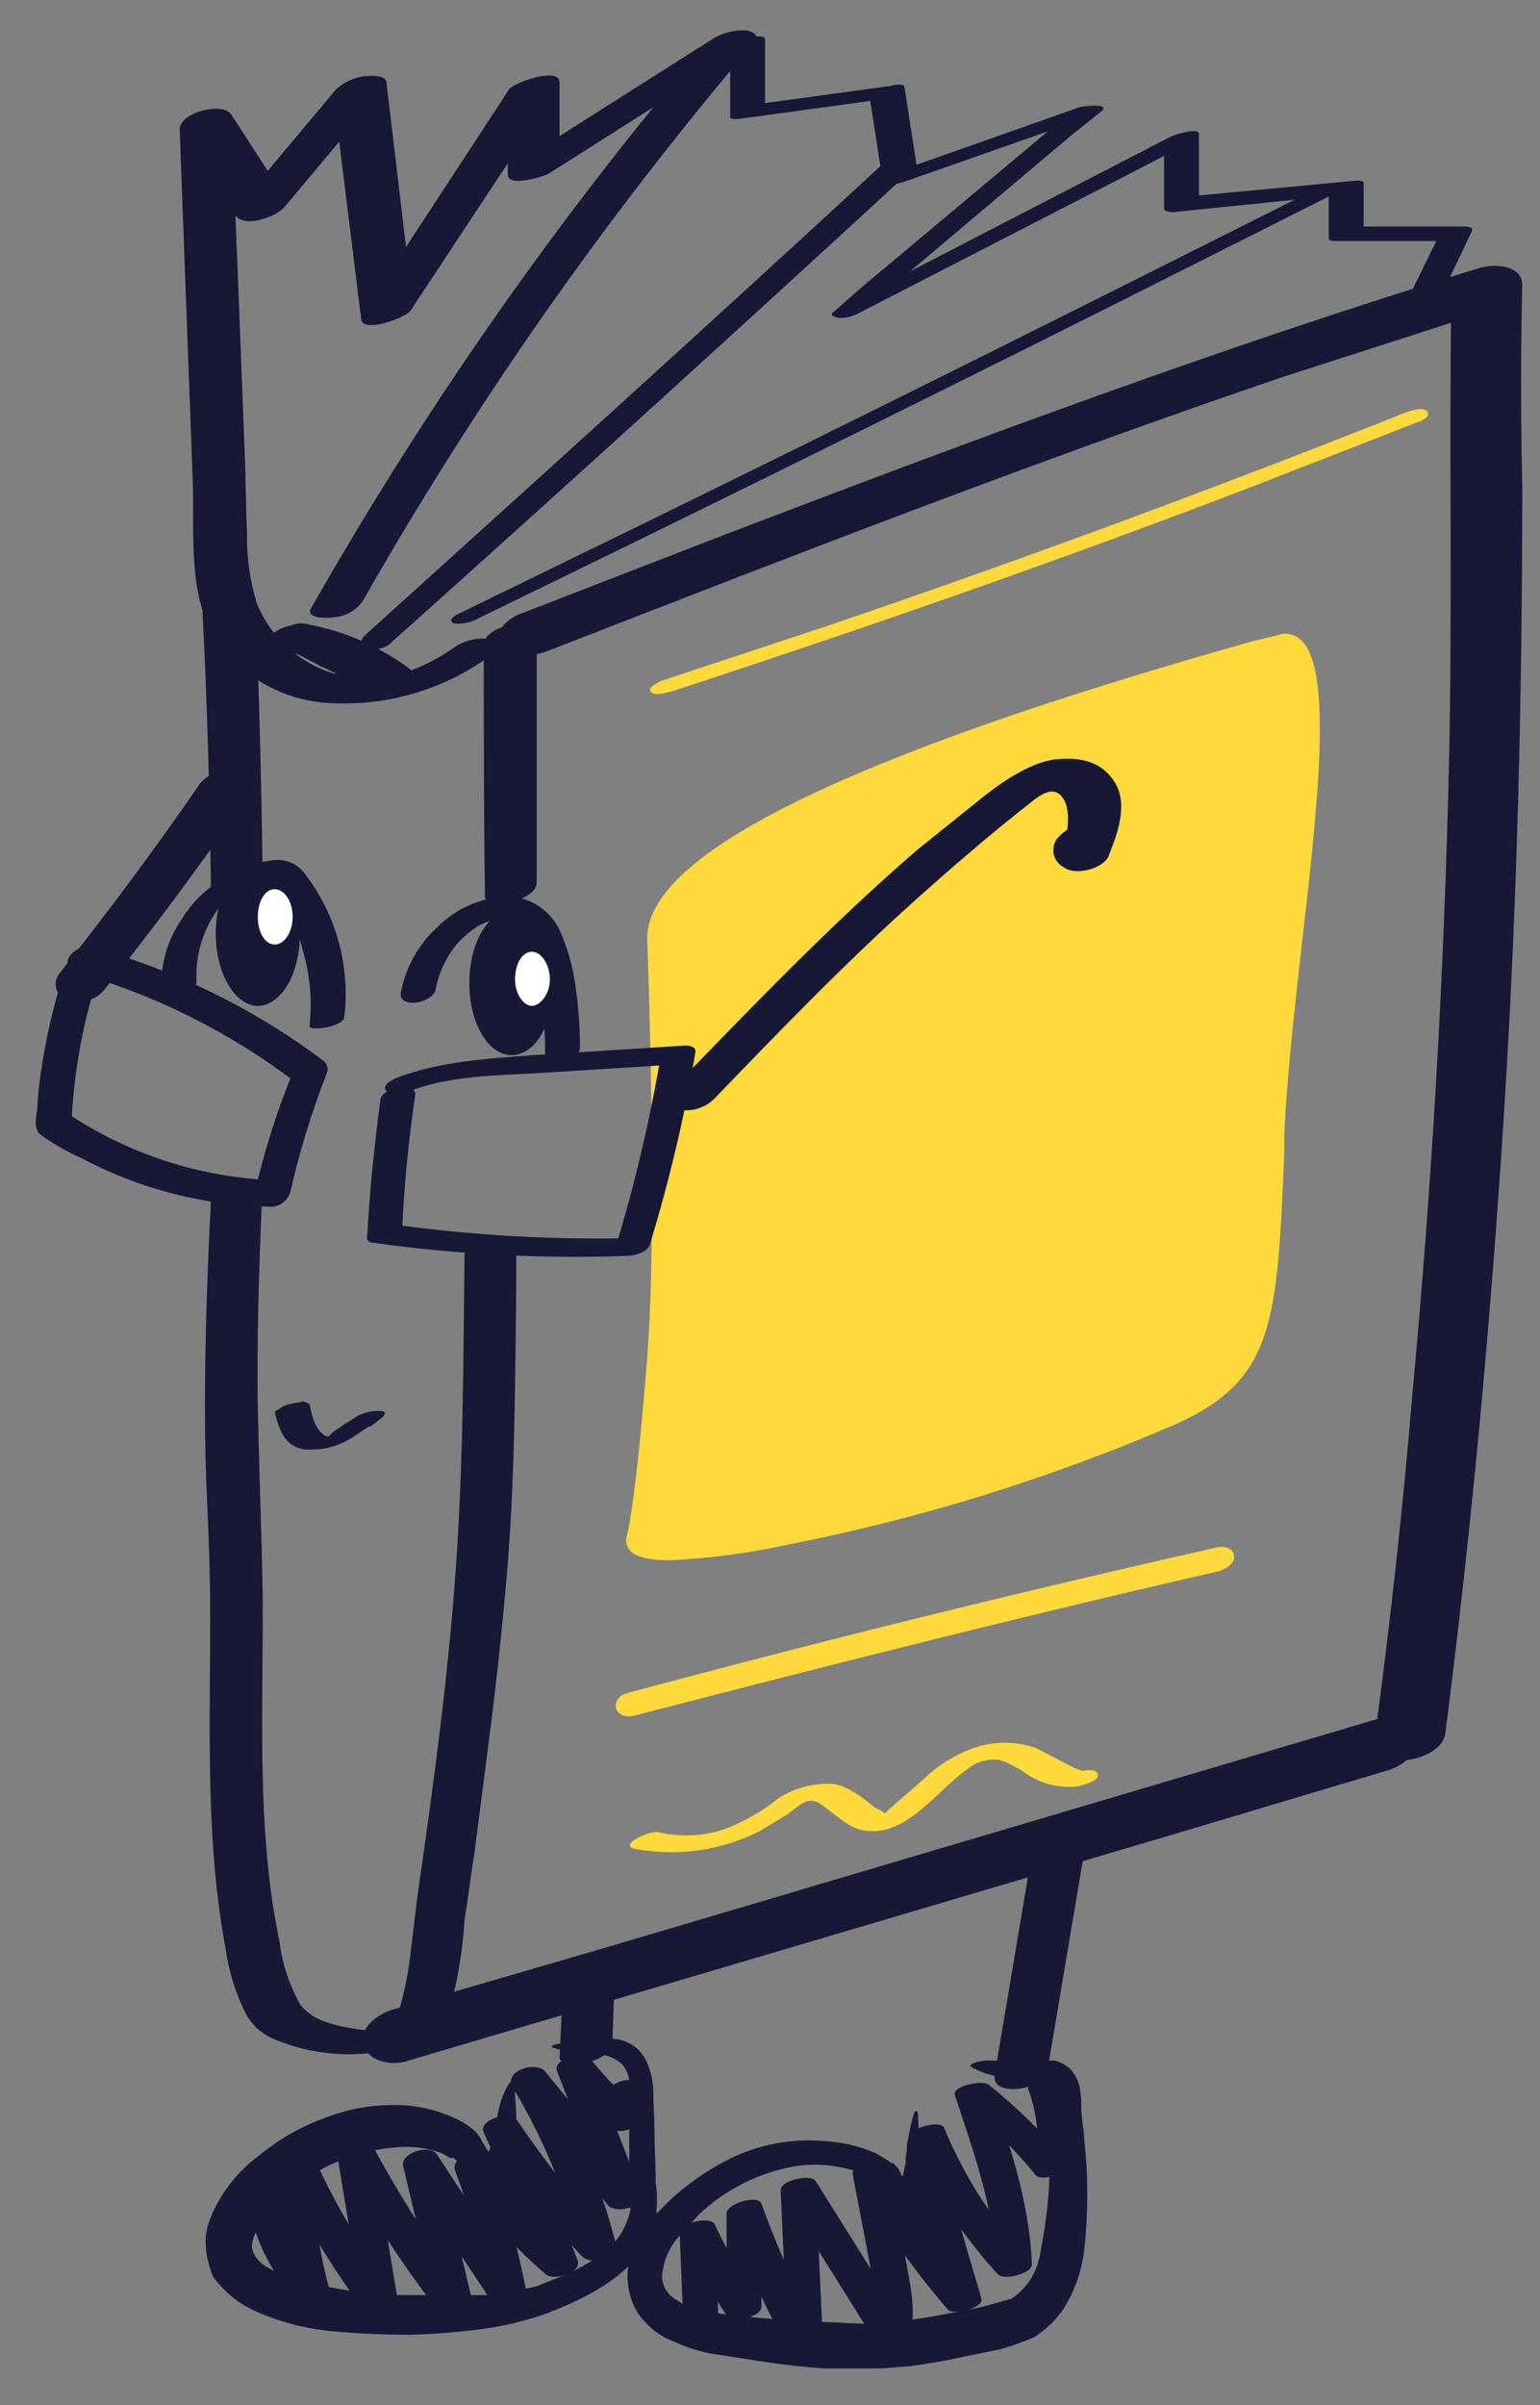 <svg width="41" height="64" viewBox="0 0 41 64" fill="none" xmlns="http://www.w3.org/2000/svg">
<rect x="0" y="0" width="41" height="64" fill="#808080" stroke="none"/>
<g id="book">
<path id="Vector" d="M12.048 17.26C11.152 17.868 10.096 18.252 9.04 17.964C8.547 17.84 8.09 17.602 7.706 17.268C7.322 16.935 7.023 16.515 6.832 16.044C6.65 15.431 6.564 14.795 6.576 14.156C6.544 13.452 6.544 12.716 6.512 12.012L6.352 7.82L6.16 3.052L4.784 3.436L6.256 5.708C6.48 6.092 7.344 5.772 7.568 5.516L10.224 2.348L8.88 2.54L9.616 8.492C9.648 8.876 10.8 8.46 10.928 8.268L14.352 3.084L14.832 2.348L13.52 2.54V4.652C13.52 5.004 14.512 4.684 14.608 4.62L19.856 1.292L18.8 1.164C14.826 5.835 11.301 10.871 8.272 16.204C8.144 16.46 8.752 16.46 8.848 16.428C9.004 16.422 9.156 16.382 9.294 16.31C9.433 16.238 9.553 16.136 9.648 16.012C12.648 10.734 16.141 5.752 20.08 1.132C20.24 0.94 20.048 0.844 19.888 0.812C19.587 0.792 19.287 0.858 19.024 1.004L13.776 4.332L14.896 4.268V2.188C14.896 1.772 13.68 2.188 13.552 2.38L10.16 7.564L9.68 8.3L10.992 8.108L10.288 2.188C10.256 1.964 9.808 2.028 9.68 2.028C9.406 2.072 9.15 2.194 8.944 2.38L6.288 5.548L7.632 5.324L6.16 3.052C5.936 2.7 4.784 2.988 4.784 3.436L5.136 12.94C5.168 14.284 5.008 15.916 5.776 17.068C6.108 17.533 6.538 17.92 7.036 18.201C7.533 18.483 8.086 18.654 8.656 18.7C10.259 18.821 11.851 18.355 13.136 17.388C13.36 17.228 13.264 17.036 13.008 17.004C12.667 16.96 12.322 17.052 12.048 17.26Z" fill="#171736"/>
<path id="Vector_2" d="M14.288 23.468V16.78C14.288 16.396 12.88 16.62 12.88 17.164C12.88 19.372 12.88 21.612 12.912 23.852C12.912 24.236 14.32 23.98 14.288 23.468Z" fill="#171736"/>
<path id="Vector_3" d="M5.616 31.948C5.52 33.804 5.456 35.628 5.456 37.484C5.456 39.34 5.552 40.396 5.584 41.868C5.648 45.164 5.392 48.556 6 51.82C6.083 52.433 6.267 53.027 6.544 53.58C6.864 54.156 7.312 54.284 7.92 54.476C9.456 54.892 11.632 54.7 12.112 52.908C12.244 52.307 12.33 51.698 12.368 51.084C12.464 50.508 12.528 49.932 12.624 49.356L13.008 46.38C13.2 44.908 13.36 43.436 13.488 41.964C13.712 39.404 13.712 36.812 13.744 34.252V33.004C13.744 32.748 12.368 32.972 12.368 33.388C12.336 35.98 12.336 38.54 12.176 41.132C11.984 44.236 11.568 47.308 11.12 50.412L10.928 51.98C10.871 52.512 10.764 53.037 10.608 53.548C10.502 53.752 10.348 53.928 10.16 54.06C10.288 53.996 10.192 54.06 10.064 54.06L9.52 53.996C8.976 53.9 8.336 53.804 7.984 53.324C7.699 52.809 7.514 52.244 7.44 51.66C6.8 48.588 7.024 45.388 6.992 42.284C6.96 40.652 6.896 39.052 6.864 37.452C6.832 35.852 6.896 33.516 6.992 31.564C7.024 31.34 5.648 31.5 5.616 31.948Z" fill="#171736"/>
<path id="Vector_4" d="M5.392 16.3C5.52 18.732 5.584 21.196 5.616 23.628C5.616 23.948 7.024 23.724 6.992 23.276C6.96 20.812 6.896 18.38 6.8 15.916C6.8 15.628 5.392 15.852 5.392 16.3Z" fill="#171736"/>
<path id="Vector_5" d="M10.768 54.86L31.12 48.844L36.912 47.116C37.296 47.02 37.808 46.668 37.68 46.188C37.552 45.708 36.944 45.644 36.56 45.772L16.24 51.788L10.416 53.484C10.032 53.612 9.552 53.964 9.68 54.412C9.808 54.86 10.416 54.956 10.768 54.86Z" fill="#171736"/>
<path id="Vector_6" d="M38.48 46.124C39.184 40.62 39.696 35.084 40.048 29.516C40.4 23.948 40.528 18.444 40.528 12.876C40.485 11.127 40.485 9.367 40.528 7.596C40.528 7.052 39.824 7.02 39.44 7.116C32.624 9.196 25.936 11.692 19.312 14.22L13.776 16.364C13.488 16.492 13.072 16.876 13.328 17.228C13.584 17.58 14.224 17.452 14.576 17.324C21.072 14.796 27.568 12.268 34.16 10.028L39.728 8.236L38.64 7.788C38.576 11.98 38.672 16.172 38.576 20.364C38.448 25.9 38.128 31.436 37.616 36.94C37.36 40.076 37.008 43.212 36.592 46.316C36.496 47.18 38.384 46.892 38.48 46.124Z" fill="#171736"/>
<path id="Vector_7" d="M7.376 17.324H7.632L7.952 17.42L8.56 17.74C8.765 17.82 8.959 17.928 9.136 18.06C9.2 18.06 9.2 18.092 9.168 18.06H9.232L9.392 18.156L9.648 18.38C9.904 18.572 10.32 18.476 10.576 18.38C10.832 18.284 11.184 18.028 10.96 17.836C10.158 17.229 9.227 16.812 8.24 16.62C8.071 16.566 7.888 16.577 7.728 16.652C7.55 16.68 7.384 16.758 7.248 16.876C7.204 16.909 7.168 16.953 7.146 17.003C7.124 17.054 7.115 17.109 7.12 17.164C7.152 17.26 7.28 17.292 7.376 17.324Z" fill="#171736"/>
<path id="Vector_8" d="M19.44 1.292V3.116C19.44 3.212 19.76 3.148 19.792 3.148L23.536 2.636L23.152 2.572L23.504 4.844C23.536 5.004 24.08 4.844 24.144 4.812L29.072 3.084L28.464 3.02L22.96 7.628L22.192 8.3C22.064 8.396 22.224 8.428 22.32 8.46C22.509 8.467 22.697 8.423 22.864 8.332L30.64 4.332L31.728 3.756L30.992 3.82V5.548C30.992 5.644 31.216 5.644 31.248 5.644L35.632 5.196L35.376 5.132V6.348C35.376 6.412 35.504 6.412 35.536 6.412H38.448L38.288 6.316L37.296 8.332C37.232 8.492 37.616 8.428 37.68 8.428C37.744 8.428 38.16 8.332 38.224 8.172L39.184 6.156C39.248 6.06 39.088 6.028 39.024 6.028H36.144L36.304 6.092V4.876C36.304 4.78 36.08 4.812 36.048 4.812L31.632 5.228L31.92 5.324V3.564C31.92 3.372 31.248 3.596 31.184 3.628L23.44 7.628L22.352 8.172L23.024 8.236L28.528 3.596L29.328 2.956C29.584 2.732 28.784 2.828 28.72 2.86L23.824 4.588H24.432L24.08 2.316C24.08 2.22 23.76 2.252 23.728 2.284L19.984 2.796L20.368 2.86V1.036C20.368 0.876 19.44 1.004 19.44 1.292Z" fill="#171736"/>
<path id="Vector_9" d="M10.448 17.068C15.099 12.908 19.717 8.716 24.304 4.492C24.327 4.468 24.344 4.437 24.352 4.404C24.36 4.371 24.359 4.337 24.349 4.304C24.339 4.272 24.321 4.242 24.296 4.219C24.271 4.196 24.241 4.18 24.208 4.172C24.091 4.149 23.971 4.151 23.855 4.179C23.739 4.207 23.63 4.259 23.536 4.332C18.96 8.556 14.32 12.748 9.712 16.908C9.552 17.068 9.616 17.196 9.808 17.26C9.922 17.287 10.041 17.283 10.153 17.249C10.266 17.215 10.367 17.153 10.448 17.068Z" fill="#171736"/>
<path id="Vector_10" d="M12.72 16.46C18.651 13.58 24.549 10.668 30.416 7.724L35.44 5.196C35.536 5.132 35.696 5.068 35.536 4.972C35.376 4.876 35.024 5.004 34.896 5.1C29.04 8.044 23.152 10.988 17.264 13.868L12.208 16.332C12.08 16.396 11.92 16.492 12.08 16.588C12.301 16.612 12.525 16.567 12.72 16.46Z" fill="#171736"/>
<path id="Vector_11" d="M16.912 45.644C22.096 44.3 27.28 42.988 32.464 41.804C32.656 41.74 32.912 41.58 32.848 41.356C32.784 41.132 32.464 41.132 32.304 41.196C27.098 42.369 21.915 43.649 16.752 45.036C16.176 45.164 16.336 45.804 16.912 45.644Z" fill="#FFDA3C"/>
<path id="Vector_12" d="M16.912 49.196C18.044 49.408 19.214 49.239 20.24 48.716L20.976 48.268C21.2 48.108 21.456 47.82 21.744 47.948C22.032 48.076 22.448 48.556 22.896 48.684C24.08 48.972 24.912 47.66 25.744 47.084C25.861 46.982 25.999 46.907 26.148 46.862C26.297 46.818 26.454 46.806 26.608 46.828C26.871 46.918 27.119 47.047 27.344 47.212C27.74 47.474 28.216 47.587 28.688 47.532C28.816 47.5 29.232 47.404 29.232 47.244C29.232 47.084 28.976 47.084 28.848 47.116C28.72 47.148 27.92 46.668 27.568 46.508C27.072 46.338 26.535 46.327 26.032 46.476C25.492 46.649 24.999 46.945 24.592 47.34L23.856 47.98L23.536 48.268C23.6 48.236 23.376 48.14 23.312 48.108C23.248 48.076 22.672 47.532 22.192 47.468C21.673 47.435 21.157 47.57 20.72 47.852C20.278 48.209 19.781 48.49 19.248 48.684C18.689 48.865 18.09 48.887 17.52 48.748C17.264 48.716 16.432 49.1 16.912 49.196Z" fill="#FFDA3C"/>
<path id="Vector_13" d="M17.936 18.38C23.12 16.684 28.272 14.892 33.36 12.94L37.712 11.244C37.808 11.212 38.096 11.116 38 10.956C37.904 10.796 37.488 10.956 37.392 10.988C32.293 13.015 27.173 14.903 22.032 16.652L17.584 18.124C17.488 18.188 17.232 18.284 17.328 18.412C17.424 18.54 17.84 18.412 17.936 18.38Z" fill="#FFDA3C"/>
<path id="Vector_14" d="M16.848 40.94C16.848 40.94 16.368 41.868 20.912 40.94C24.419 40.257 27.842 39.195 31.12 37.772C33.84 36.588 33.808 35.084 34.032 30.156C34.256 25.228 36.016 16.46 34.032 17.036C32.048 17.612 17.296 21.516 17.392 25.004C17.392 25.004 17.744 32.14 17.392 36.14C17.04 40.14 16.848 40.94 16.848 40.94Z" fill="#FFDA3C"/>
<path id="Vector_15" d="M17.84 41.516C17.264 41.516 16.88 41.42 16.752 41.228C16.713 41.179 16.687 41.121 16.676 41.06C16.665 40.999 16.669 40.935 16.688 40.876C16.72 40.78 16.944 39.788 17.232 36.108C17.52 32.428 17.232 25.1 17.232 25.004C17.168 22.764 22.416 20.14 33.328 17.068L34 16.908C34.1 16.865 34.21 16.851 34.318 16.868C34.425 16.885 34.526 16.932 34.608 17.004C35.504 17.74 35.088 21.42 34.64 25.292C34.448 26.988 34.256 28.748 34.192 30.188V30.668C34 35.212 33.936 36.748 31.216 37.932C27.924 39.348 24.492 40.41 20.976 41.1C19.944 41.326 18.895 41.465 17.84 41.516ZM17.008 41.004C17.072 41.068 17.584 41.42 20.88 40.748C24.375 40.06 27.787 38.998 31.056 37.58C33.584 36.492 33.648 35.148 33.84 30.604V30.156C33.904 28.748 34.096 26.956 34.288 25.26C34.704 21.804 35.12 17.868 34.384 17.26C34.346 17.214 34.294 17.182 34.235 17.17C34.177 17.159 34.116 17.168 34.064 17.196L33.392 17.388C20.24 21.1 17.52 23.596 17.552 25.004C17.552 25.068 17.904 32.204 17.552 36.14C17.2 40.076 17.008 40.94 17.008 40.972V41.004Z" fill="#FFDA3C"/>
<path id="Vector_16" d="M5.232 26.124C5.206 25.625 5.303 25.128 5.516 24.676C5.728 24.224 6.048 23.831 6.448 23.532C6.532 23.46 6.63 23.406 6.736 23.372L6.992 23.244C6.992 23.308 6.896 23.212 6.928 23.276L6.992 23.34L7.152 23.468C7.255 23.571 7.341 23.69 7.408 23.82C7.723 24.287 7.95 24.808 8.08 25.356C8.26 25.99 8.314 26.653 8.24 27.308C8.24 27.436 9.136 27.34 9.168 27.052C9.325 25.694 8.947 24.327 8.112 23.244C8.014 23.112 7.882 23.009 7.729 22.947C7.577 22.885 7.41 22.866 7.248 22.892C6.852 22.942 6.471 23.073 6.128 23.276C5.584 23.548 5.129 23.97 4.816 24.492C4.44 25.047 4.259 25.711 4.304 26.38C4.304 26.54 5.264 26.38 5.232 26.124Z" fill="#171736"/>
<path id="Vector_17" d="M11.6 26.316C11.69 25.854 11.899 25.424 12.208 25.068C12.496 24.78 12.912 24.428 13.328 24.492C13.502 24.551 13.662 24.647 13.794 24.774C13.927 24.901 14.03 25.056 14.096 25.228C14.251 25.674 14.359 26.135 14.416 26.604C14.48 27.049 14.512 27.498 14.512 27.948C14.48 28.172 14.736 28.236 14.928 28.236C15.12 28.236 15.44 28.108 15.44 27.884C15.441 27.392 15.409 26.9 15.344 26.412C15.285 25.861 15.145 25.322 14.928 24.812C14.815 24.549 14.634 24.322 14.403 24.153C14.172 23.984 13.9 23.88 13.616 23.852C13.254 23.851 12.895 23.92 12.56 24.058C12.225 24.195 11.921 24.397 11.664 24.652C11.148 25.113 10.799 25.732 10.672 26.412C10.608 26.86 11.536 26.7 11.6 26.316Z" fill="#171736"/>
<path id="Vector_18" d="M5.904 24.844C5.904 25.804 6.352 26.604 6.864 26.604C7.376 26.604 7.824 25.804 7.824 24.844C7.824 23.884 7.376 23.084 6.864 23.084C6.352 23.084 5.904 23.852 5.904 24.844Z" fill="#171736"/>
<path id="Vector_19" d="M6.864 26.764C6.256 26.764 5.744 25.9 5.744 24.844C5.744 23.788 6.256 22.924 6.864 22.924C7.472 22.924 7.984 23.756 7.984 24.844C7.984 25.932 7.472 26.764 6.864 26.764ZM6.864 23.244C6.48 23.244 6.064 23.884 6.064 24.844C6.064 25.804 6.48 26.444 6.864 26.444C7.248 26.444 7.664 25.804 7.664 24.844C7.664 23.884 7.248 23.244 6.864 23.244Z" fill="#171736"/>
<path id="Vector_20" d="M12.656 26.156C12.656 27.116 13.104 27.916 13.616 27.916C14.128 27.916 14.576 27.116 14.576 26.156C14.576 25.196 14.128 24.396 13.616 24.396C13.104 24.396 12.656 25.196 12.656 26.156Z" fill="#171736"/>
<path id="Vector_21" d="M13.616 28.076C13.008 28.076 12.496 27.244 12.496 26.156C12.496 25.068 13.008 24.236 13.616 24.236C14.224 24.236 14.736 25.068 14.736 26.156C14.736 27.244 14.256 28.076 13.616 28.076ZM13.616 24.556C13.232 24.556 12.816 25.196 12.816 26.156C12.816 27.116 13.232 27.756 13.616 27.756C14 27.756 14.416 27.116 14.416 26.156C14.416 25.196 14 24.556 13.616 24.556Z" fill="#171736"/>
<path id="Vector_22" d="M1.616 26.156C1.344 27.055 1.152 27.976 1.04 28.908C1.008 29.132 1.008 29.388 0.976 29.612C0.944 29.836 0.912 30.028 1.072 30.188C1.423 30.439 1.798 30.653 2.192 30.828C3.741 31.648 5.463 32.086 7.216 32.108C7.331 32.106 7.442 32.068 7.534 31.999C7.626 31.93 7.694 31.834 7.728 31.724C7.97 30.656 8.291 29.608 8.688 28.588C8.718 28.531 8.729 28.465 8.717 28.401C8.705 28.337 8.673 28.279 8.624 28.236C6.802 26.864 4.74 25.844 2.544 25.228C2.426 25.187 2.298 25.183 2.177 25.218C2.057 25.252 1.95 25.323 1.872 25.42C1.744 25.58 1.776 25.836 2 25.868C4.13 26.47 6.128 27.468 7.888 28.812L7.824 28.46C7.381 29.538 7.027 30.651 6.768 31.788L7.28 31.404C5.315 31.328 3.409 30.707 1.776 29.612L1.904 29.868C1.96 28.653 2.165 27.45 2.512 26.284C2.672 25.74 1.744 25.74 1.616 26.156Z" fill="#171736"/>
<path id="Vector_23" d="M10.128 29.26C9.968 30.476 9.84 31.692 9.776 32.908C9.744 33.004 9.84 33.068 9.936 33.068C12.151 33.377 14.389 33.495 16.624 33.42C16.848 33.42 17.2 33.356 17.296 33.132C17.81 31.453 18.217 29.743 18.512 28.012C18.544 27.852 18.352 27.82 18.256 27.82L14.192 28.076C12.944 28.172 11.728 28.236 10.544 28.684C10.416 28.748 10.16 28.876 10.288 29.036C10.416 29.196 10.768 29.1 10.896 29.036C11.984 28.62 13.168 28.62 14.288 28.556L17.872 28.332L17.584 28.14C17.289 29.871 16.882 31.581 16.368 33.26L17.008 32.94C14.837 32.999 12.664 32.882 10.512 32.588L10.704 32.78C10.758 31.559 10.875 30.341 11.056 29.132C11.088 28.78 10.16 28.94 10.128 29.26Z" fill="#171736"/>
<path id="Vector_24" d="M19.024 29.228C20.752 27.436 22.48 25.644 24.336 23.98C25.264 23.148 26.192 22.348 27.152 21.58C27.472 21.356 27.92 20.844 28.24 21.164C28.56 21.484 28.432 22.284 28.24 22.7L29.424 22.38H29.456C29.648 22.092 29.296 21.932 29.072 21.9C28.896 21.894 28.72 21.928 28.559 22C28.398 22.072 28.256 22.18 28.144 22.316C28.099 22.377 28.067 22.447 28.053 22.521C28.038 22.595 28.04 22.672 28.058 22.745C28.076 22.819 28.111 22.887 28.159 22.946C28.207 23.005 28.267 23.052 28.336 23.084C28.624 23.308 29.392 23.116 29.52 22.764C29.648 22.412 30.064 21.516 29.712 20.876C29.36 20.236 28.72 20.14 28.112 20.204C27.504 20.268 26.8 20.716 26.224 21.164L24.432 22.604C22.128 24.588 20.016 26.796 17.904 28.972C17.68 29.196 17.744 29.42 18.032 29.516C18.208 29.557 18.392 29.552 18.565 29.502C18.739 29.451 18.897 29.357 19.024 29.228Z" fill="#171736"/>
<path id="Vector_25" d="M7.312 37.548C7.353 37.772 7.428 37.988 7.536 38.188C7.604 38.306 7.702 38.403 7.82 38.471C7.938 38.538 8.072 38.573 8.208 38.572C8.64 38.584 9.065 38.461 9.424 38.22L9.808 37.964H9.84L9.936 37.9L10.032 37.836C10.032 37.804 10.128 37.772 10.064 37.804C10 37.836 10.384 37.612 10.192 37.548C9.96 37.526 9.727 37.57 9.52 37.676L9.168 37.9L8.88 38.092L8.752 38.22H8.72C8.656 38.252 8.656 38.252 8.72 38.252H8.784C8.4 38.156 8.304 37.676 8.24 37.356L8.08 37.292L7.728 37.356C7.624 37.379 7.526 37.423 7.44 37.484C7.376 37.516 7.312 37.548 7.312 37.612V37.548Z" fill="#171736"/>
<path id="Vector_26" d="M27.504 49.132L26.48 55.212C26.384 55.82 27.792 55.628 27.888 55.084L28.912 49.004C29.008 48.396 27.6 48.588 27.504 49.132Z" fill="#171736"/>
<path id="Vector_27" d="M17.328 59.084L17.232 59.212L16.976 59.596C16.852 59.837 16.765 60.096 16.72 60.364C16.675 60.752 16.753 61.144 16.944 61.484C17.182 61.868 17.543 62.161 17.968 62.316C18.362 62.5 18.784 62.619 19.216 62.668C20.048 62.796 20.944 62.956 21.936 63.02H23.472L24.272 62.956L24.688 62.892L25.072 62.828L26.64 62.508C26.945 62.42 27.244 62.313 27.536 62.188C27.836 61.994 28.097 61.744 28.304 61.452C28.633 60.931 28.83 60.338 28.88 59.724C28.932 59.203 28.954 58.679 28.944 58.156C28.944 57.644 28.88 57.132 28.848 56.684C28.811 56.462 28.789 56.237 28.784 56.012V55.852C28.784 55.756 28.752 55.66 28.752 55.564C28.712 55.374 28.624 55.198 28.496 55.052C28.376 54.947 28.234 54.87 28.08 54.828H26.256C25.936 54.86 25.808 54.924 25.84 54.988C26.058 55.114 26.296 55.201 26.544 55.244L27.248 55.404L27.664 55.468C27.775 55.488 27.876 55.544 27.952 55.628C27.982 55.675 27.994 55.733 27.984 55.788V55.884C27.958 55.933 27.947 55.989 27.952 56.044V56.78C27.952 57.26 27.952 57.772 27.92 58.316C27.879 58.864 27.804 59.409 27.696 59.948C27.661 60.193 27.574 60.428 27.442 60.638C27.309 60.848 27.134 61.027 26.928 61.164L26.128 61.388L25.136 61.58C24.46 61.712 23.776 61.798 23.088 61.836L20.976 61.74L19.856 61.644L18.8 61.516C18.461 61.456 18.142 61.313 17.872 61.1C17.773 61.015 17.7 60.904 17.66 60.78C17.62 60.655 17.616 60.523 17.648 60.396C17.696 60.104 17.817 59.829 18 59.596L18.608 58.924C19.309 58.262 20.187 57.818 21.136 57.644C21.75 57.546 22.38 57.612 22.96 57.836C23.195 57.922 23.413 58.053 23.6 58.22L23.76 58.412L23.856 58.54L23.952 58.668C24.058 58.856 24.175 59.038 24.304 59.212H24.496V59.116C24.533 58.862 24.554 58.605 24.56 58.348C24.564 58.07 24.554 57.792 24.528 57.516C24.521 57.248 24.5 56.981 24.464 56.716C24.432 56.364 24.464 56.172 24.4 56.172C24.336 56.172 24.304 56.3 24.24 56.588L24.144 57.068C24.149 57.176 24.138 57.283 24.112 57.388V57.548C24.08 57.644 24.08 57.74 24.048 57.836V57.9H24.016L23.92 57.708C23.856 57.644 23.824 57.58 23.76 57.548H23.696C23.696 57.516 23.696 57.516 23.632 57.484L23.312 57.292C22.886 57.107 22.431 56.999 21.968 56.972C21.087 56.891 20.2 57.057 19.408 57.452C18.837 57.74 18.309 58.106 17.84 58.54L17.424 58.956L17.328 59.084Z" fill="#171736"/>
<path id="Vector_28" d="M14.256 60.844L13.808 60.94L13.264 61.068H10.608C9.81 61.036 9.017 60.929 8.24 60.748C7.849 60.663 7.472 60.523 7.12 60.332C6.993 60.261 6.883 60.163 6.8 60.044C6.739 59.948 6.705 59.838 6.704 59.724C6.734 59.567 6.788 59.416 6.864 59.276C6.96 59.102 7.078 58.94 7.216 58.796C7.501 58.46 7.836 58.169 8.208 57.932C8.933 57.454 9.773 57.178 10.64 57.132C11.02 57.104 11.402 57.159 11.76 57.292L11.984 57.42H12.08L12.144 57.484L12.4 57.708C12.489 57.816 12.564 57.934 12.624 58.06L12.88 58.444L13.424 59.404C13.456 59.34 13.456 59.244 13.488 59.148C13.52 59.052 13.52 59.116 13.52 59.084C13.52 59.052 13.552 59.02 13.552 58.988C13.552 58.956 13.584 58.828 13.584 58.764C13.584 58.7 13.68 58.22 13.712 57.964C13.744 57.708 13.776 57.324 13.776 57.004V56.588C13.776 56.524 13.744 56.492 13.744 56.428V56.332C13.744 56.044 13.712 55.852 13.712 55.692C13.712 55.532 13.648 55.308 13.552 55.436C13.378 55.73 13.269 56.057 13.232 56.396C13.211 56.613 13.168 56.828 13.104 57.036L13.008 57.26L12.944 57.164L12.848 57.004C12.799 56.899 12.735 56.801 12.656 56.716C12.495 56.569 12.312 56.45 12.112 56.364C11.582 56.116 11.001 55.995 10.416 56.012C9.802 56.017 9.194 56.137 8.624 56.364C7.996 56.594 7.411 56.93 6.896 57.356C6.282 57.809 5.815 58.432 5.552 59.148C5.48 59.375 5.459 59.615 5.488 59.852C5.494 59.972 5.515 60.09 5.552 60.204C5.58 60.336 5.623 60.465 5.68 60.588C5.948 60.953 6.299 61.25 6.704 61.452C7.37 61.762 8.084 61.957 8.816 62.028C9.52 62.092 10.224 62.124 10.928 62.124C11.581 62.106 12.233 62.053 12.88 61.964C13.458 61.886 14.027 61.746 14.576 61.548C15.568 61.164 16.4 60.716 16.944 60.076C17.202 59.773 17.378 59.41 17.456 59.02C17.483 58.851 17.493 58.679 17.488 58.508C17.493 58.369 17.483 58.229 17.456 58.092C17.456 57.548 17.424 57.1 17.424 56.716C17.424 56.332 17.392 55.98 17.392 55.66C17.39 55.348 17.313 55.041 17.168 54.764C17.08 54.612 16.954 54.484 16.803 54.395C16.652 54.305 16.48 54.256 16.304 54.252C15.939 54.24 15.573 54.272 15.216 54.348C14.8 54.38 14.64 54.412 14.704 54.476C14.919 54.556 15.146 54.599 15.376 54.604L16.016 54.668C16.218 54.701 16.406 54.789 16.56 54.924C16.636 55.011 16.693 55.113 16.726 55.223C16.759 55.334 16.768 55.45 16.752 55.564V57.74C16.752 57.932 16.784 58.124 16.784 58.284V58.796C16.732 59.052 16.629 59.294 16.48 59.509C16.332 59.724 16.141 59.906 15.92 60.044C15.553 60.296 15.155 60.501 14.736 60.652L14.256 60.844Z" fill="#171736"/>
<path id="Vector_29" d="M6.864 24.396C6.864 24.812 7.056 25.132 7.312 25.132C7.568 25.132 7.792 24.812 7.792 24.396C7.792 23.98 7.568 23.66 7.312 23.66C7.056 23.66 6.864 23.98 6.864 24.396Z" fill="white"/>
<path id="Vector_30" d="M13.712 26.06C13.712 26.444 13.936 26.764 14.16 26.764C14.384 26.764 14.64 26.444 14.64 26.06C14.64 25.676 14.416 25.324 14.16 25.324C13.904 25.324 13.712 25.644 13.712 26.06Z" fill="white"/>
<path id="Vector_31" d="M14.992 52.78L14.896 54.764C14.896 54.86 15.12 54.892 15.152 54.924C15.325 54.934 15.499 54.913 15.664 54.86C15.842 54.832 16.008 54.754 16.144 54.636C16.223 54.584 16.28 54.504 16.304 54.412L16.368 52.396C16.368 52.3 16.176 52.268 16.112 52.268C15.941 52.247 15.767 52.257 15.6 52.3C15.431 52.355 15.27 52.43 15.12 52.524C15.08 52.554 15.048 52.593 15.026 52.637C15.004 52.681 14.992 52.73 14.992 52.78Z" fill="#171736"/>
<path id="Vector_32" d="M19.12 61.548L19.024 59.18L18.096 59.436C18.468 60.185 18.885 60.912 19.344 61.612C19.504 61.836 20.272 61.644 20.272 61.388V58.636L19.344 58.892C19.789 60.129 20.335 61.328 20.976 62.476C21.104 62.7 21.904 62.508 21.904 62.22L21.712 58.028L20.784 58.284L23.312 62.316C23.44 62.54 24.176 62.348 24.24 62.124C24.4 61.388 24.208 60.684 24.08 59.948L23.6 57.612L22.704 57.868C23.432 59.139 24.279 60.339 25.232 61.452C25.36 61.612 26.192 61.42 26.128 61.164C26.064 60.908 25.68 59.692 25.488 58.924C25.296 58.156 25.04 57.452 25.136 56.684L24.208 56.876C24.787 58.217 25.587 59.45 26.576 60.524C26.736 60.684 27.504 60.492 27.472 60.236C27.408 58.572 26.864 57.036 26.352 55.5L25.424 55.788C26.215 56.398 26.934 57.096 27.568 57.868C27.696 58.06 28.4 57.836 28.464 57.644C28.619 56.876 28.564 56.08 28.304 55.34C28.208 55.084 27.28 55.372 27.376 55.596C27.637 56.291 27.692 57.046 27.536 57.772L28.432 57.548C27.801 56.784 27.093 56.087 26.32 55.468C26.16 55.34 25.328 55.5 25.424 55.756C25.936 57.292 26.48 58.828 26.544 60.46L27.44 60.172C26.459 59.141 25.678 57.936 25.136 56.62C25.04 56.396 24.24 56.62 24.208 56.844C24.161 57.592 24.259 58.341 24.496 59.052C24.72 59.82 24.976 60.62 25.2 61.42L26.096 61.132C25.164 60.033 24.329 58.855 23.6 57.612C23.472 57.388 22.64 57.612 22.704 57.868L23.12 60.044C23.248 60.78 23.472 61.516 23.312 62.252L24.24 62.06L21.712 58.028C21.552 57.836 20.752 58.028 20.784 58.284L20.976 62.476L21.904 62.22C21.263 61.072 20.717 59.873 20.272 58.636C20.176 58.38 19.344 58.636 19.344 58.892V61.612L20.272 61.388C19.806 60.681 19.389 59.944 19.024 59.18C18.896 58.956 18.064 59.148 18.096 59.436L18.192 61.804C18.224 61.996 19.152 61.836 19.12 61.548Z" fill="#171736"/>
<path id="Vector_33" d="M2.768 26.348C4.08 24.716 5.328 23.02 6.512 21.324C6.564 21.269 6.601 21.201 6.62 21.127C6.639 21.054 6.639 20.976 6.62 20.903C6.601 20.829 6.563 20.762 6.511 20.706C6.458 20.651 6.392 20.611 6.32 20.588C6.148 20.524 5.961 20.515 5.784 20.56C5.606 20.606 5.447 20.705 5.328 20.844C4.144 22.572 2.896 24.236 1.584 25.9C1.539 25.955 1.507 26.021 1.492 26.09C1.477 26.16 1.48 26.233 1.498 26.302C1.517 26.37 1.552 26.434 1.6 26.486C1.649 26.539 1.709 26.579 1.776 26.604C1.947 26.668 2.135 26.678 2.312 26.632C2.489 26.586 2.648 26.487 2.768 26.348Z" fill="#171736"/>
<path id="Vector_34" d="M6.64 58.796C6.828 59.679 7.247 60.497 7.856 61.164C8.08 61.388 8.88 61.26 8.752 60.844C8.454 59.739 8.314 58.597 8.336 57.452L7.408 57.612C8.014 58.976 8.776 60.264 9.68 61.452C9.904 61.74 10.64 61.516 10.576 61.132L9.904 57.068L9.008 57.388C9.776 58.826 10.665 60.196 11.664 61.484C11.888 61.772 12.656 61.58 12.56 61.164L11.664 57.42L10.768 57.74L13.104 61.26C13.296 61.548 14.064 61.292 14 60.908C13.773 59.742 13.452 58.597 13.04 57.484L12.176 57.804C12.823 58.825 13.622 59.742 14.544 60.524C14.736 60.684 15.504 60.492 15.376 60.14C14.896 58.892 14.352 57.676 13.808 56.492L12.912 56.812C13.677 57.965 14.544 59.047 15.504 60.044C15.728 60.268 16.496 60.14 16.4 59.724C15.988 58.102 15.341 56.55 14.48 55.116L13.616 55.532C14.48 56.556 15.344 57.612 16.176 58.668C16.368 58.924 17.2 58.732 17.072 58.348L15.728 54.892L14.864 55.212C15.292 55.721 15.763 56.191 16.272 56.62C16.528 56.844 17.104 56.588 17.072 56.236V55.564C17.04 55.148 16.112 55.372 16.144 55.788L16.208 56.492L17.008 56.108C16.542 55.711 16.113 55.272 15.728 54.796C15.536 54.572 14.704 54.764 14.832 55.116L16.176 58.604L17.04 58.284C16.208 57.196 15.376 56.172 14.512 55.116C14.256 54.828 13.392 55.116 13.648 55.532C14.477 56.914 15.092 58.414 15.472 59.98L16.368 59.66C15.416 58.657 14.549 57.575 13.776 56.428C13.584 56.14 12.72 56.396 12.88 56.748C13.424 57.932 13.968 59.148 14.448 60.364L15.248 60.012C14.376 59.264 13.621 58.391 13.008 57.42C12.848 57.132 11.984 57.388 12.112 57.74C12.524 58.853 12.845 59.998 13.072 61.164L13.936 60.844L11.632 57.324C11.44 57.036 10.64 57.292 10.736 57.644L11.632 61.42L12.496 61.1C11.514 59.806 10.637 58.437 9.872 57.004C9.68 56.684 8.912 56.94 8.976 57.324L9.648 61.388L10.544 61.068C9.669 59.919 8.928 58.673 8.336 57.356C8.176 57.036 7.408 57.164 7.408 57.548C7.388 58.745 7.528 59.94 7.824 61.1L8.72 60.78C8.128 60.16 7.728 59.382 7.568 58.54C7.472 58.124 6.544 58.38 6.64 58.796Z" fill="#171736"/>
</g>
</svg>
